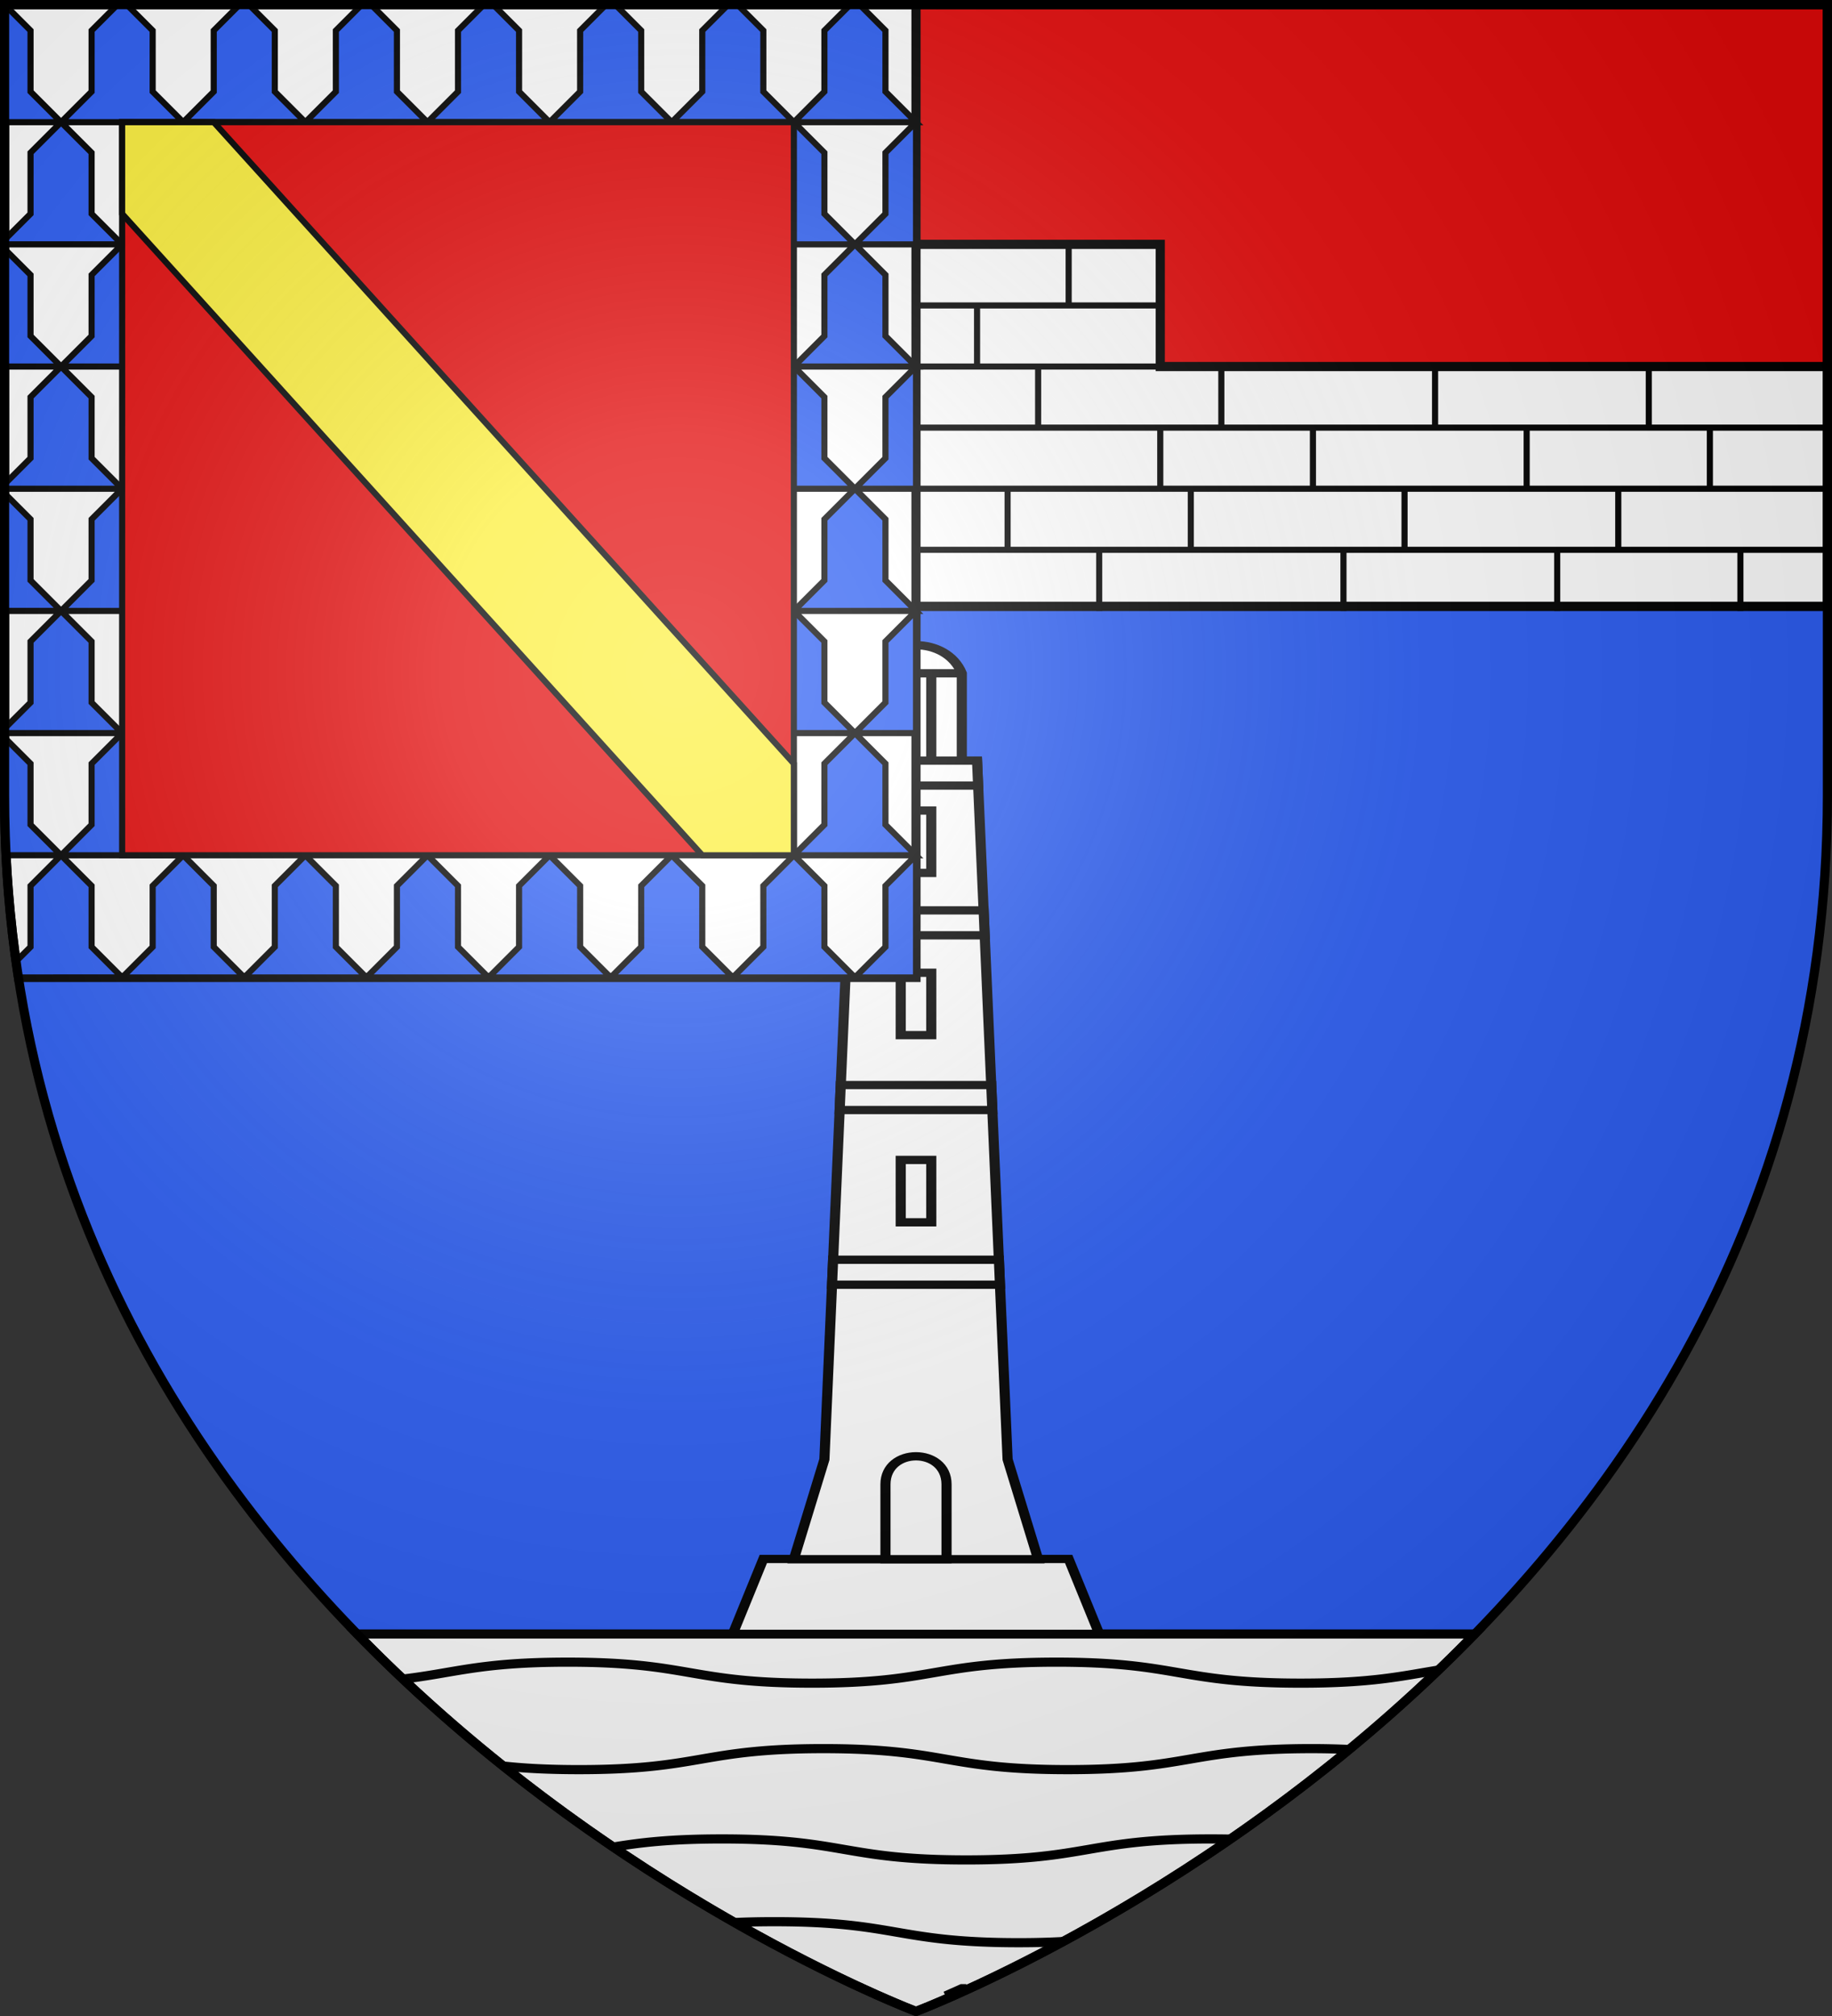 <svg xmlns="http://www.w3.org/2000/svg" xmlns:xlink="http://www.w3.org/1999/xlink" width="600" height="660" style="display:inline" version="1.0"><rect width="100%" height="100%" fill="#333333" stroke="none"/><desc>Flag of Canton of Valais (Wallis)</desc><defs><radialGradient xlink:href="#a" id="b" cx="221.445" cy="226.331" r="300" fx="221.445" fy="226.331" gradientTransform="matrix(1.353 0 0 1.349 -77.63 -85.747)" gradientUnits="userSpaceOnUse"/><linearGradient id="a"><stop offset="0" style="stop-color:white;stop-opacity:.314"/><stop offset=".19" style="stop-color:white;stop-opacity:.251"/><stop offset=".6" style="stop-color:#6b6b6b;stop-opacity:.125"/><stop offset="1" style="stop-color:black;stop-opacity:.125"/></linearGradient></defs><g style="display:inline"><path d="M300 658.5s298.5-112.436 298.5-398.182V1.5H1.5v258.818C1.5 546.064 300 658.5 300 658.5" style="fill:#2b5df2;fill-opacity:1;fill-rule:evenodd;stroke:none"/><path d="M1.5 1.5v197h597V1.5z" style="fill:#e20909;fill-opacity:1;stroke:#000;stroke-width:3;stroke-linecap:round;stroke-linejoin:miter;stroke-miterlimit:4;stroke-opacity:1"/><path d="M117 534.938C200.982 621.178 300 658.5 300 658.5s99.018-37.322 183-123.562z" style="fill:#fff;fill-opacity:1;stroke:#000;stroke-width:3;stroke-linecap:round;stroke-linejoin:miter;stroke-miterlimit:4;stroke-opacity:1;display:inline"/><path d="M314.98 651.063v.093c-3.342 1.529-2.902 1.232-5.344 2.282 1.71-.746 3.257-1.428 5.343-2.375z" style="fill:#fff;fill-opacity:1;stroke:#000;stroke-width:3;stroke-linecap:butt;stroke-linejoin:miter;stroke-miterlimit:4;stroke-opacity:1"/><path d="M348.219 635.625c-4.233.23-8.966.375-14.531.375-40.01 0-40.023-6.875-80.032-6.875-4.926 0-9.232.099-13.094.282M441.875 572.75a276 276 0 0 0-12.156-.281c-40.01 0-40.023 6.875-80.031 6.875-40.01 0-40.023-6.875-80.032-6.875s-39.99 6.875-80 6.875c-10.633 0-18.421-.475-24.906-1.187M471.094 546.75c-11.991 1.948-21.763 4.282-45.094 4.282-40.009 0-39.991-6.875-80-6.875s-40.022 6.875-80.031 6.875-40.023-6.875-80.031-6.875c-28.713 0-36.867 3.531-53.938 5.53M402.969 602.094a308 308 0 0 0-6.469-.062c-40.009 0-40.022 6.875-80.031 6.875s-40.023-6.875-80.031-6.875c-17.063 0-26.851 1.222-35.563 2.656" style="fill:none;stroke:#000;stroke-width:3;stroke-linecap:butt;stroke-linejoin:miter;stroke-miterlimit:4;stroke-opacity:1;stroke-dasharray:none;display:inline"/></g><g style="display:inline"><path d="M440 419.9h120l-10-30H450z" style="fill:#fff;stroke:#000;stroke-width:3.318;stroke-linecap:butt;stroke-linejoin:miter;stroke-miterlimit:4;stroke-opacity:1;stroke-dasharray:none" transform="matrix(1 0 0 .817 -200 191.828)"/><path d="m460 390 10-40 10-280h5V35c5-15 25-15 30 0v35h5l10 280 10 40z" style="fill:#fff;stroke:#000;stroke-width:3.318;stroke-linecap:butt;stroke-linejoin:miter;stroke-miterlimit:4;stroke-opacity:1;stroke-dasharray:none" transform="matrix(1 0 0 .817 -200 191.828)"/><path d="M490 390v-30c0-15 20-15 20 0v30z" style="fill:#fff;stroke:#000;stroke-width:3.318;stroke-linecap:butt;stroke-linejoin:miter;stroke-miterlimit:4;stroke-opacity:1;stroke-dasharray:none" transform="matrix(1 0 0 .817 -200 191.828)"/><path d="m472.844 270-.344 10h55l-.344-10zM475.344 200 475 210h50l-.344-10zM477.844 130l-.344 10h45l-.344-10zM480 70l-.344 10h40.688L520 70z" style="fill:#fff;fill-opacity:1;stroke:#000;stroke-width:3.318;stroke-miterlimit:4;stroke-opacity:1;stroke-dasharray:none" transform="matrix(1 0 0 .817 -200 191.828)"/><path d="M485 35h30M495 35v35M505 35v35" style="fill:none;stroke:#000;stroke-width:3.318;stroke-linecap:butt;stroke-linejoin:miter;stroke-miterlimit:4;stroke-opacity:1;stroke-dasharray:none" transform="matrix(1 0 0 .817 -200 191.828)"/><path d="M505 230h-10v25h10zM505 155h-10v25h10zM505 90h-10v25h10z" style="fill:#fff;fill-opacity:1;stroke:#000;stroke-width:3.318;stroke-miterlimit:4;stroke-opacity:1;stroke-dasharray:none" transform="matrix(1 0 0 .817 -200 191.828)"/><path d="M1.5 120v78.5h597V120H380V80H220l.275 40z" style="fill:#fff;fill-opacity:1;stroke:#000;stroke-width:3;stroke-linecap:round;stroke-linejoin:miter;stroke-miterlimit:4;stroke-opacity:1;display:inline"/><path d="M0 180h600" style="fill:none;stroke:#000;stroke-width:2;stroke-linecap:butt;stroke-linejoin:miter;stroke-miterlimit:4;stroke-opacity:1;stroke-dasharray:none"/><path d="M0 160h600M0 140h600M220 120h160M220 80h160M220 100h160" style="fill:none;stroke:#000;stroke-width:2;stroke-linecap:butt;stroke-linejoin:miter;stroke-miterlimit:4;stroke-opacity:1;stroke-dasharray:none;display:inline"/><path d="M540 120v20" style="fill:none;stroke:#000;stroke-width:2;stroke-linecap:butt;stroke-linejoin:miter;stroke-miterlimit:4;stroke-opacity:1;stroke-dasharray:none"/><path d="M470 120v20M400 120v20M340 120v20M270 120v20M210 120v20M250 100v20M250 100v20M250 100v20M250 100v20M250 100v20M150 120v20M320 100v20M350 80v20M280 80v20M90 120v20M30 120v20M50 140v20M110 140v20M170 140v20M230 140v20M300 140v20M380 140v20M430 140v20M500 140v20M560 140v20M530 160v20M460 160v20M390 160v20M330 160v20M260 160v20M190 160v20M120 160v20M60 160v20M20 180v20M80 180v20M160 180v20M220 180v20M290 180v20M360 180v20M440 180v20M510 180v20M570 180v20" style="fill:none;stroke:#000;stroke-width:2;stroke-linecap:butt;stroke-linejoin:miter;stroke-miterlimit:4;stroke-opacity:1;stroke-dasharray:none;display:inline"/></g><path d="M1.5 1.5v258.813c0 20.809 1.596 40.693 4.531 59.687H300V1.5z" style="fill:#fff;stroke:#000;stroke-width:3;stroke-linecap:butt;stroke-linejoin:miter;stroke-miterlimit:4;stroke-opacity:1;stroke-dasharray:none"/><path d="M278.5 1.5 270 10v20l-10 10h40l-10-10V10l-8.5-8.5zM260 40l-10 10v20l-10 10h40l-10-10V50zM280 80l-10 10v20l-10 10h40l-10-10V90zM260 120l-10 10v20l-10 10h40l-10-10v-20zM280 160l-10 10v20l-10 10h40l-10-10v-20zM260 200l-10 10v20l-10 10h40l-10-10v-20zM280 240l-10 10v20l-10 10h40l-10-10v-20zM260 280l-10 10v20l-10 10h40l-10-10v-20zM300 40l-10 10v20l-10 10h20zM300 120l-10 10v20l-10 10h20zM300 200l-10 10v20l-10 10h20zM300 280l-10 10v20l-10 10h20zM220 280l-10 10v20l-10 10h40l-10-10v-20zM180 280l-10 10v20l-10 10h40l-10-10v-20zM140 280l-10 10v20l-10 10h40l-10-10v-20zM100 280l-10 10v20l-10 10h40l-10-10v-20zM60 280l-10 10v20l-10 10h40l-10-10v-20zM20 280l-10 10v20l-4.719 4.719c.248 1.767.48 3.53.75 5.281H40l-10-10v-20zM40 240l-10 10v20l-10 10h40l-10-10v-20zM1.5 241.5v18.813c0 6.658.182 13.217.5 19.687h18l-10-10v-20zM20 200l-10 10v20l-8.5 8.5v1.5H40l-10-10v-20zM1.5 161.5V200H20l-10-10v-20zM40 160l-10 10v20l-10 10h40l-10-10v-20zM20 120l-10 10v20l-8.5 8.5v1.5H40l-10-10v-20zM1.5 81.5V120H20l-10-10V90zM40 80 30 90v20l-10 10h40l-10-10V90zM20 40 10 50v20l-8.5 8.5V80H40L30 70V50zM1.5 1.5V40H20L10 30V10zM38.5 1.5 30 10v20L20 40h40L50 30V10l-8.5-8.5zM78.5 1.5 70 10v20L60 40h40L90 30V10l-8.5-8.5zM118.5 1.5 110 10v20l-10 10h40l-10-10V10l-8.5-8.5zM158.5 1.5 150 10v20l-10 10h40l-10-10V10l-8.5-8.5zM198.5 1.5 190 10v20l-10 10h40l-10-10V10l-8.5-8.5zM238.5 1.5 230 10v20l-10 10h40l-10-10V10l-8.5-8.5z" style="fill:#2b5df2;stroke:#000;stroke-width:2;stroke-linecap:butt;stroke-linejoin:miter;stroke-miterlimit:4;stroke-opacity:1;stroke-dasharray:none;display:inline"/><path d="M40 40h220v240H40z" style="fill:#e20909;stroke:#000;stroke-width:2;stroke-linecap:butt;stroke-linejoin:miter;stroke-miterlimit:4;stroke-opacity:1;stroke-dasharray:none;display:inline"/><path d="m70 40 190 210v30h-30L40 70V40z" style="fill:#fcef3c;stroke:#000;stroke-width:2;stroke-linecap:butt;stroke-linejoin:miter;stroke-miterlimit:4;stroke-opacity:1;stroke-dasharray:none"/><path d="M300 658.5s298.5-112.32 298.5-397.772V2.176H1.5v258.552C1.5 546.18 300 658.5 300 658.5" style="fill:url(#b);fill-opacity:1;fill-rule:evenodd;stroke:none"/><path d="M300 658.5S1.5 546.064 1.5 260.318V1.5h597v258.818C598.5 546.064 300 658.5 300 658.5z" style="fill:none;stroke:#000;stroke-width:3;stroke-linecap:butt;stroke-linejoin:miter;stroke-miterlimit:4;stroke-opacity:1;stroke-dasharray:none"/></svg>